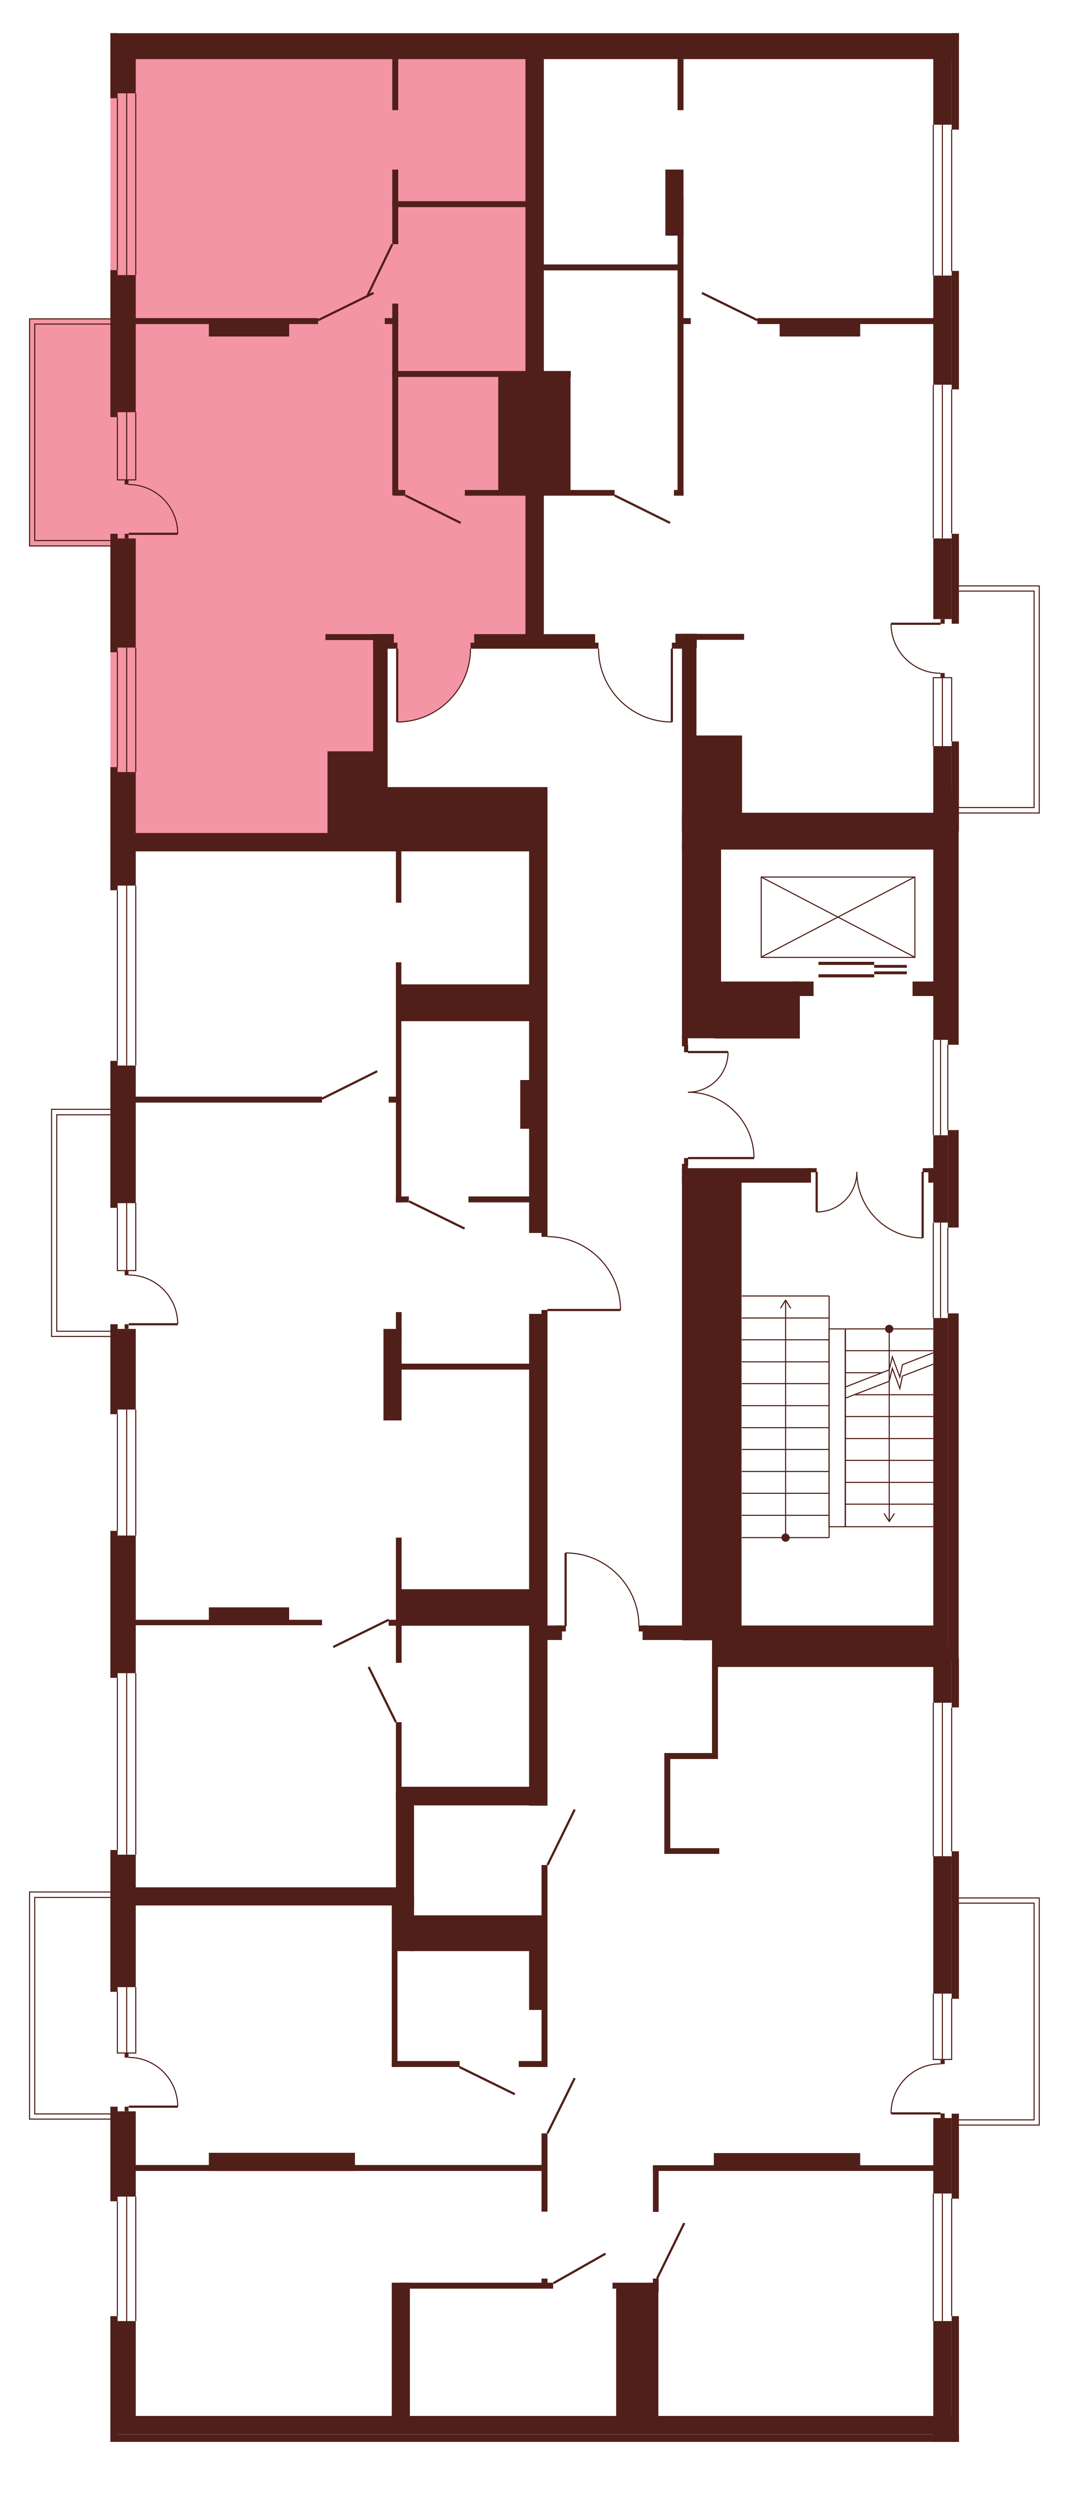 <?xml version="1.0" encoding="utf-8"?>
<!-- Generator: Adobe Illustrator 27.9.0, SVG Export Plug-In . SVG Version: 6.00 Build 0)  -->
<svg version="1.1" xmlns="http://www.w3.org/2000/svg" xmlns:xlink="http://www.w3.org/1999/xlink" x="0px" y="0px"
	 viewBox="0 0 417.6 964.3" style="enable-background:new 0 0 417.6 964.3;" xml:space="preserve">
<style type="text/css">
	.st0{fill:#F495A6;}
	.st1{display:none;fill:#F495A6;}
	.st2{fill:#511F19;}
	.st3{fill:none;stroke:#511F19;stroke-width:0.425;stroke-miterlimit:10;}
	.st4{fill:none;stroke:#511F19;stroke-width:0.85;stroke-miterlimit:10;}
</style>
<g id="Layer_6">
	<path id="_x31_А2" class="st0" d="M206.3,246.9H183v3.3h-1.4c0,0,0.2,9.4-5.4,16.6c-5.5,7.2-10.8,9-10.8,9s-4.8,2.5-12.1,2.7
		v-28.3V248h-6.5v75.3H42.6V12.9h163.7L206.3,246.9z"/>
	<path id="_x31_Б2" class="st1" d="M370.1,320.8l-106.8-0.1v-71.6h-4v29.4c0,0-9,0.2-16-4.9c-6.9-5.2-9.3-10.5-9.3-10.5
		s-2.9-4.1-3.1-12.8l-0.1-1.2h-24.7V12.9h163.7V320.8z"/>
	<path id="_x32_А2" class="st1" d="M206.9,627.2V693h-50.6v38.7H42.6V323.3h167.6v153.9h1.9c0,0,6.5,0,12,3c5.5,3,7.8,5.8,7.8,5.8
		s5.1,5.2,6.7,11.6c1.6,6.5,1.1,7.9,1.1,7.9l-30.5,0L206.9,627.2z"/>
	<path id="_x33_A2" class="st1" d="M370.1,627.2V942H42.6V731.6l113.8,0.1V693h50.6v-65.8h11.4v-28.1c0,0,8.3-0.3,15.2,4.5
		s8.7,8.8,8.7,8.8s4.7,7.4,4.3,14.5v1.4L370.1,627.2z"/>
	<polygon class="st0" points="48.1,210.6 11.4,210.6 11.4,123 48.9,122.7 	"/>
	<polygon class="st1" points="363,226 401.1,226 401.1,313.6 363,313.5 	"/>
	<polygon class="st1" points="52.4,427.9 19.9,427.9 19.9,515.5 49.7,515.5 	"/>
	<polygon class="st1" points="48.9,729.8 11.4,729.8 11.4,817.4 46.7,817.4 	"/>
	<rect x="364.5" y="732.1" class="st1" width="36.6" height="87.6"/>
</g>
<g id="СТЕНЫ">
	<rect x="42.6" y="12.8" class="st2" width="327.5" height="2.9"/>
	<rect x="42.6" y="12.8" class="st2" width="2.8" height="25.1"/>
	<rect x="45.3" y="15.7" class="st2" width="322" height="7.1"/>
	<rect x="42.6" y="939" class="st2" width="327.5" height="2.9"/>
	<rect x="45.3" y="931.9" class="st2" width="322" height="7.1"/>
	<rect x="45.3" y="15.7" class="st2" width="7.1" height="20.3"/>
	<rect x="42.6" y="104.2" class="st2" width="2.8" height="56.7"/>
	<rect x="45.3" y="106.1" class="st2" width="7.1" height="52.9"/>
	<rect x="42.6" y="205.9" class="st2" width="2.8" height="45.7"/>
	<rect x="45.3" y="207.7" class="st2" width="7.1" height="42.1"/>
	<rect x="42.6" y="295.9" class="st2" width="2.8" height="47.5"/>
	<rect x="45.3" y="297.8" class="st2" width="7.1" height="43.8"/>
	<rect x="42.6" y="409.2" class="st2" width="2.8" height="56.7"/>
	<rect x="45.3" y="411" class="st2" width="7.1" height="53.1"/>
	<rect x="42.6" y="510.8" class="st2" width="2.8" height="34.7"/>
	<rect x="45.3" y="512.6" class="st2" width="7.1" height="31.1"/>
	<rect x="42.6" y="590.5" class="st2" width="2.8" height="56.7"/>
	<rect x="45.3" y="592.3" class="st2" width="7.1" height="53.1"/>
	<rect x="42.6" y="713.6" class="st2" width="2.8" height="54.7"/>
	<rect x="45.3" y="715.4" class="st2" width="7.1" height="51.1"/>
	<rect x="42.6" y="812.6" class="st2" width="2.8" height="36.5"/>
	<rect x="45.3" y="814.4" class="st2" width="7.1" height="32.9"/>
	<rect x="42.6" y="893.4" class="st2" width="2.8" height="45.7"/>
	<rect x="45.3" y="895.3" class="st2" width="7.1" height="36.7"/>
	<rect x="367.3" y="12.8" class="st2" width="2.8" height="37.2"/>
	<rect x="360.2" y="15.7" class="st2" width="7.1" height="32.4"/>
	<rect x="367.3" y="104.5" class="st2" width="2.8" height="45.7"/>
	<rect x="360.2" y="106.3" class="st2" width="7.1" height="42.1"/>
	<rect x="367.3" y="205.9" class="st2" width="2.8" height="34.7"/>
	<rect x="360.2" y="207.7" class="st2" width="7.1" height="31.1"/>
	<rect x="367.3" y="286" class="st2" width="2.8" height="34.7"/>
	<rect x="365.8" y="304.6" class="st2" width="4.2" height="98.4"/>
	<rect x="365.8" y="435.9" class="st2" width="4.2" height="37.6"/>
	<rect x="360.2" y="437.9" class="st2" width="5.6" height="33.7"/>
	<rect x="365.8" y="506.6" class="st2" width="4.2" height="134"/>
	<rect x="360.2" y="508.4" class="st2" width="5.6" height="128.3"/>
	<rect x="360.2" y="287.8" class="st2" width="7.1" height="113.3"/>
	<rect x="360.2" y="635.5" class="st2" width="7.1" height="21.3"/>
	<rect x="360.2" y="716" class="st2" width="7.1" height="53"/>
	<rect x="367.3" y="639.7" class="st2" width="2.8" height="18.9"/>
	<rect x="367.3" y="714.1" class="st2" width="2.8" height="56.9"/>
	<rect x="360.2" y="817" class="st2" width="7.1" height="29.1"/>
	<rect x="367.3" y="815.3" class="st2" width="2.8" height="32.8"/>
	<rect x="360.2" y="895.3" class="st2" width="7.1" height="46.6"/>
	<rect x="367.3" y="893.4" class="st2" width="2.8" height="48.5"/>
	<line class="st3" x1="45.3" y1="37.9" x2="45.3" y2="104.2"/>
	<line class="st3" x1="48.9" y1="36" x2="48.9" y2="106.1"/>
	<line class="st3" x1="52.4" y1="36" x2="52.4" y2="106.1"/>
	<line class="st3" x1="367.3" y1="104.6" x2="367.3" y2="49.9"/>
	<line class="st3" x1="363.7" y1="106.3" x2="363.7" y2="48.1"/>
	<line class="st3" x1="360.2" y1="106.3" x2="360.2" y2="48.1"/>
	<line class="st3" x1="367.3" y1="205.8" x2="367.3" y2="150.2"/>
	<line class="st3" x1="363.7" y1="207.6" x2="363.7" y2="148.4"/>
	<line class="st3" x1="360.2" y1="207.6" x2="360.2" y2="148.4"/>
	<polyline class="st3" points="370,313.6 401.1,313.6 401.1,226 370,226 	"/>
	<polyline class="st3" points="370,228 399.1,228 399.1,311.5 370,311.5 	"/>
	<polyline class="st3" points="370,819.7 401.1,819.7 401.1,732.1 370,732.1 	"/>
	<polyline class="st3" points="370,734.1 399.1,734.1 399.1,817.7 370,817.7 	"/>
	<polyline class="st3" points="42.6,817.4 11.4,817.4 11.4,729.8 42.6,729.8 	"/>
	<polyline class="st3" points="42.6,731.9 13.4,731.9 13.4,815.4 42.6,815.4 	"/>
	<polyline class="st3" points="42.6,210.6 11.4,210.6 11.4,123 42.6,123 	"/>
	<polyline class="st3" points="42.6,125 13.4,125 13.4,208.5 42.6,208.5 	"/>
	<line class="st3" x1="45.3" y1="251.5" x2="45.3" y2="296"/>
	<line class="st3" x1="48.9" y1="249.8" x2="48.9" y2="297.8"/>
	<line class="st3" x1="52.4" y1="297.8" x2="52.4" y2="249.8"/>
	<line class="st3" x1="45.3" y1="343.4" x2="45.3" y2="409.2"/>
	<line class="st3" x1="48.9" y1="341.6" x2="48.9" y2="411"/>
	<line class="st3" x1="52.4" y1="341.6" x2="52.4" y2="411"/>
	<line class="st3" x1="45.3" y1="647.2" x2="45.3" y2="713.6"/>
	<line class="st3" x1="48.9" y1="645.4" x2="48.9" y2="715.4"/>
	<line class="st3" x1="52.4" y1="645.4" x2="52.4" y2="715.4"/>
	<line class="st3" x1="45.3" y1="849.1" x2="45.3" y2="893.4"/>
	<line class="st3" x1="48.9" y1="847.3" x2="48.9" y2="895.3"/>
	<line class="st3" x1="52.4" y1="847.3" x2="52.4" y2="895.3"/>
	<line class="st3" x1="45.3" y1="545.5" x2="45.3" y2="590.5"/>
	<line class="st3" x1="48.9" y1="543.7" x2="48.9" y2="592.3"/>
	<line class="st3" x1="52.4" y1="543.7" x2="52.4" y2="592.3"/>
	<polyline class="st3" points="45.3,768.3 45.3,791.9 52.4,791.9 52.4,766.5 	"/>
	<line class="st3" x1="48.9" y1="766.5" x2="48.9" y2="791.9"/>
	<polyline class="st3" points="360.2,287.8 360.2,261.4 367.3,261.4 367.3,286 	"/>
	<line class="st3" x1="363.7" y1="287.8" x2="363.7" y2="261.4"/>
	<line class="st3" x1="360.2" y1="401.1" x2="360.2" y2="437.9"/>
	<line class="st3" x1="363" y1="401" x2="363" y2="437.9"/>
	<line class="st3" x1="365.8" y1="402.9" x2="365.8" y2="435.9"/>
	<line class="st3" x1="360.2" y1="471.7" x2="360.2" y2="508.4"/>
	<line class="st3" x1="363" y1="471.6" x2="363" y2="508.4"/>
	<line class="st3" x1="365.8" y1="473.5" x2="365.8" y2="506.5"/>
	<polyline class="st3" points="360.2,769 360.2,794.4 367.3,794.4 367.3,770.8 	"/>
	<line class="st3" x1="363.7" y1="769" x2="363.7" y2="794.4"/>
	<line class="st3" x1="360.2" y1="656.8" x2="360.2" y2="716.1"/>
	<line class="st3" x1="363.7" y1="656.8" x2="363.7" y2="716.1"/>
	<line class="st3" x1="367.3" y1="658.7" x2="367.3" y2="714.1"/>
	<line class="st3" x1="360.2" y1="846.1" x2="360.2" y2="895.3"/>
	<line class="st3" x1="367.3" y1="848" x2="367.3" y2="893.4"/>
	<line class="st3" x1="363.7" y1="846.1" x2="363.7" y2="895.3"/>
	<rect x="151.4" y="20.8" class="st2" width="2.3" height="21.7"/>
	<rect x="261.5" y="20.8" class="st2" width="2.3" height="21.7"/>
	<rect x="261.5" y="75.9" class="st2" width="2.3" height="115.2"/>
	<rect x="202.8" y="20.8" class="st2" width="7.1" height="227.5"/>
	<rect x="151.4" y="65.4" class="st2" width="2.3" height="28.8"/>
	<rect x="151.4" y="117.1" class="st2" width="2.3" height="74"/>
	<rect x="50.1" y="122.7" class="st2" width="72.7" height="2.3"/>
	<rect x="148.5" y="122.7" class="st2" width="4.3" height="2.3"/>
	<rect x="125.6" y="244.6" class="st2" width="26.4" height="2.3"/>
	<rect x="152.1" y="189" class="st2" width="4.3" height="2.2"/>
	<rect x="260.1" y="189" class="st2" width="3.7" height="2.2"/>
	<rect x="179.4" y="189" class="st2" width="57.8" height="2.2"/>
	<rect x="80.6" y="123.7" class="st2" width="31" height="6.1"/>
	<rect x="50.1" y="624.8" class="st2" width="74.2" height="2.1"/>
	<rect x="80.6" y="620" class="st2" width="31" height="6.1"/>
	<rect x="50.1" y="728" class="st2" width="105" height="7"/>
	<rect x="151.4" y="77.6" class="st2" width="57.9" height="2.3"/>
	<rect x="151.4" y="143.1" class="st2" width="68.9" height="2.3"/>
	<rect x="192.3" y="144.8" class="st2" width="27.9" height="45.8"/>
	<rect x="183" y="244.6" class="st2" width="46.7" height="5.6"/>
	<rect x="256.8" y="65.4" class="st2" width="7" height="25.5"/>
	<rect x="207.7" y="102" class="st2" width="55.2" height="2.3"/>
	<rect x="263.1" y="122.7" class="st2" width="3.5" height="2.3"/>
	<rect x="292.3" y="122.7" class="st2" width="71.8" height="2.3"/>
	<rect x="300.9" y="123.9" class="st2" width="31.1" height="5.9"/>
	<rect x="147.7" y="247.9" class="st2" width="5.7" height="2.3"/>
	<rect x="181.6" y="247.9" class="st2" width="49.4" height="2.3"/>
	<rect x="259.3" y="247.9" class="st2" width="4.3" height="2.3"/>
	<rect x="144" y="244.6" class="st2" width="8" height="5.6"/>
	<rect x="144" y="244.6" class="st2" width="5.6" height="83.8"/>
	<rect x="126.4" y="289.8" class="st2" width="20.9" height="38.6"/>
	<rect x="143.4" y="303.6" class="st2" width="67.9" height="24.8"/>
	<rect x="44.7" y="321.3" class="st2" width="102.1" height="7.1"/>
	<rect x="152.8" y="326.9" class="st2" width="2.1" height="21.3"/>
	<rect x="152.8" y="371.2" class="st2" width="2.1" height="92.6"/>
	<rect x="152.8" y="461.5" class="st2" width="5" height="2.3"/>
	<rect x="180.8" y="461.5" class="st2" width="26.6" height="2.3"/>
	<rect x="153.2" y="526" class="st2" width="54.2" height="2.3"/>
	<rect x="150" y="624.8" class="st2" width="57.4" height="2.3"/>
	<rect x="153.9" y="613" class="st2" width="53" height="12.7"/>
	<rect x="153.9" y="689.2" class="st2" width="53" height="7.2"/>
	<rect x="150" y="423" class="st2" width="4.1" height="2.3"/>
	<rect x="44.2" y="423" class="st2" width="80.1" height="2.3"/>
	<rect x="153.8" y="379.7" class="st2" width="54.5" height="14.2"/>
	<rect x="204.2" y="318.5" class="st2" width="7.1" height="157.1"/>
	<rect x="204.2" y="506.8" class="st2" width="7.1" height="189.7"/>
	<rect x="200.8" y="416.6" class="st2" width="8.4" height="18.8"/>
	<rect x="209" y="475.1" class="st2" width="2.3" height="2"/>
	<rect x="209" y="505.3" class="st2" width="2.3" height="2"/>
	<rect x="152.8" y="506.1" class="st2" width="2.2" height="9.9"/>
	<rect x="152.8" y="593.1" class="st2" width="2.2" height="48.3"/>
	<rect x="152.8" y="664.3" class="st2" width="2.2" height="30.2"/>
	<rect x="148" y="512.6" class="st2" width="7" height="35.3"/>
	<rect x="152.8" y="691" class="st2" width="7" height="44"/>
	<rect x="151.2" y="732.5" class="st2" width="2.2" height="64.8"/>
	<rect x="151.2" y="795" class="st2" width="26.2" height="2.3"/>
	<rect x="51.7" y="835.1" class="st2" width="159.6" height="2.3"/>
	<rect x="152.8" y="731.7" class="st2" width="7" height="20.9"/>
	<rect x="158.3" y="738.8" class="st2" width="53" height="13.8"/>
	<rect x="209" y="719.4" class="st2" width="2.3" height="20.7"/>
	<rect x="209" y="774.1" class="st2" width="2.3" height="23.2"/>
	<rect x="204.2" y="750.2" class="st2" width="7.1" height="25.1"/>
	<rect x="200.2" y="795" class="st2" width="10.2" height="2.3"/>
	<rect x="80.6" y="830.4" class="st2" width="56.4" height="7"/>
	<rect x="209" y="822.9" class="st2" width="2.3" height="30.2"/>
	<rect x="151.2" y="880.5" class="st2" width="7" height="53.1"/>
	<rect x="154.3" y="880.5" class="st2" width="59.2" height="2.3"/>
	<rect x="209" y="878.9" class="st2" width="2.3" height="3.6"/>
	<rect x="252" y="878.9" class="st2" width="2.2" height="5.3"/>
	<rect x="237.8" y="881.8" class="st2" width="16.3" height="51.6"/>
	<rect x="236.4" y="880.5" class="st2" width="16.9" height="2.3"/>
	<rect x="260.7" y="244.5" class="st2" width="26.5" height="2.3"/>
	<rect x="263.2" y="244.5" class="st2" width="5.6" height="76.1"/>
	<rect x="260.7" y="244.5" class="st2" width="8.2" height="5.6"/>
	<rect x="266.7" y="283.7" class="st2" width="19.7" height="37"/>
	<rect x="263.2" y="313.5" class="st2" width="101" height="14.2"/>
	<rect x="263.2" y="325.3" class="st2" width="15.1" height="75.2"/>
	<rect x="263.2" y="399.7" class="st2" width="2.3" height="3.9"/>
	<rect x="263.2" y="448.9" class="st2" width="2.3" height="3.9"/>
	<rect x="264" y="403" class="st2" width="1.6" height="2.9"/>
	<rect x="264" y="446.7" class="st2" width="1.6" height="2.9"/>
	<rect x="275.8" y="378.6" class="st2" width="32.9" height="22"/>
	<rect x="306.1" y="378.6" class="st2" width="7.9" height="5.6"/>
	<rect x="352.2" y="378.6" class="st2" width="9.8" height="5.6"/>
	<rect x="263.2" y="450.6" class="st2" width="49.8" height="5.6"/>
	<rect x="311.3" y="450.6" class="st2" width="3.9" height="1.6"/>
	<rect x="356.1" y="450.6" class="st2" width="6.9" height="1.6"/>
	<rect x="358.3" y="450.6" class="st2" width="6.9" height="5.6"/>
	<rect x="263.2" y="453.5" class="st2" width="23" height="179.2"/>
	<rect x="209.9" y="627" class="st2" width="7" height="5.6"/>
	<rect x="248" y="627" class="st2" width="114.7" height="5.6"/>
	<rect x="214.7" y="627" class="st2" width="3.7" height="2.3"/>
	<rect x="246.5" y="627" class="st2" width="3.7" height="2.3"/>
	<rect x="274.8" y="630.9" class="st2" width="86.9" height="12.1"/>
	<rect x="274.8" y="641.3" class="st2" width="2.3" height="37.2"/>
	<rect x="256.4" y="676.2" class="st2" width="20.6" height="2.3"/>
	<rect x="256.4" y="676.2" class="st2" width="2.3" height="38.9"/>
	<rect x="256.4" y="712.9" class="st2" width="21.2" height="2.2"/>
	<rect x="252" y="835.2" class="st2" width="110.7" height="2.2"/>
	<rect x="275.5" y="830.5" class="st2" width="56.5" height="6.8"/>
	<rect x="252" y="835.2" class="st2" width="2.2" height="18"/>
	<g>
		<rect x="293.8" y="338.3" class="st3" width="59.3" height="31"/>
		<line class="st3" x1="353" y1="338.3" x2="293.8" y2="369.2"/>
		<line class="st3" x1="353" y1="369.2" x2="293.8" y2="338.3"/>
	</g>
	<g>
		<rect x="315.9" y="371" class="st2" width="21.5" height="1.2"/>
		<rect x="337.4" y="372.2" class="st2" width="12.6" height="1.1"/>
		<rect x="315.9" y="375.8" class="st2" width="21.5" height="1.2"/>
		<rect x="337.4" y="374.7" class="st2" width="12.6" height="1.1"/>
	</g>
	<g>
		<line class="st3" x1="320" y1="499.9" x2="286.3" y2="499.9"/>
		<line class="st3" x1="286.3" y1="584.5" x2="320" y2="584.5"/>
		<line class="st3" x1="320" y1="567.6" x2="286.3" y2="567.6"/>
		<line class="st3" x1="320" y1="576" x2="286.3" y2="576"/>
		<line class="st3" x1="320" y1="559.1" x2="286.3" y2="559.1"/>
		<line class="st3" x1="320" y1="550.7" x2="286.3" y2="550.7"/>
		<line class="st3" x1="320" y1="542.2" x2="286.3" y2="542.2"/>
		<line class="st3" x1="320" y1="533.7" x2="286.3" y2="533.7"/>
		<line class="st3" x1="320" y1="525.3" x2="286.3" y2="525.3"/>
		<line class="st3" x1="320" y1="516.8" x2="286.3" y2="516.8"/>
		<line class="st3" x1="320" y1="508.4" x2="286.3" y2="508.4"/>
		<g>
			<g>
				<line class="st3" x1="303.2" y1="593.1" x2="303.2" y2="501.8"/>
				<g>
					<path class="st2" d="M304.8,593.1c0,0.9-0.7,1.6-1.6,1.6c-0.9,0-1.6-0.7-1.6-1.6c0-0.9,0.7-1.6,1.6-1.6
						C304,591.5,304.8,592.3,304.8,593.1z"/>
				</g>
				<g>
					<path class="st2" d="M305.2,504.7c-0.1,0.1-0.2,0-0.3-0.1l-1.7-2.7l-1.7,2.7c-0.1,0.1-0.2,0.1-0.3,0.1
						c-0.1-0.1-0.1-0.2-0.1-0.3l1.9-3c0-0.1,0.1-0.1,0.2-0.1c0.1,0,0.1,0,0.2,0.1l1.9,3c0,0,0,0.1,0,0.1
						C305.3,504.6,305.3,504.7,305.2,504.7z"/>
				</g>
			</g>
		</g>
		<line class="st3" x1="286.3" y1="593.1" x2="320" y2="593.1"/>
	</g>
	<polyline class="st3" points="360.2,526.2 348.3,530.8 347.3,535.6 344.4,527.8 343.2,532.8 326.3,539.3 	"/>
	<polyline class="st3" points="360.2,521.8 348.3,526.4 347.3,531.2 344.4,523.4 343.2,528.4 326.3,535 	"/>
	<line class="st3" x1="326.3" y1="580.2" x2="360.2" y2="580.2"/>
	<line class="st3" x1="326.3" y1="588.9" x2="360.2" y2="588.9"/>
	<line class="st3" x1="360.2" y1="571.8" x2="326.3" y2="571.8"/>
	<line class="st3" x1="360.2" y1="563.3" x2="326.3" y2="563.3"/>
	<line class="st3" x1="360.2" y1="554.9" x2="326.3" y2="554.9"/>
	<line class="st3" x1="360.2" y1="546.4" x2="326.3" y2="546.4"/>
	<line class="st3" x1="360.2" y1="512.6" x2="326.3" y2="512.6"/>
	<line class="st3" x1="360.2" y1="521" x2="326.3" y2="521"/>
	<line class="st3" x1="360.2" y1="538" x2="329.8" y2="538"/>
	<line class="st3" x1="340.3" y1="529.5" x2="326.3" y2="529.5"/>
	<g>
		<g>
			<line class="st3" x1="343.2" y1="512.6" x2="343.2" y2="586.6"/>
			<g>
				<path class="st2" d="M341.6,512.6c0-0.9,0.7-1.6,1.6-1.6c0.9,0,1.6,0.7,1.6,1.6c0,0.9-0.7,1.6-1.6,1.6
					C342.3,514.2,341.6,513.5,341.6,512.6z"/>
			</g>
			<g>
				<path class="st2" d="M341.2,583.7c0.1-0.1,0.2,0,0.3,0.1l1.7,2.7l1.7-2.7c0.1-0.1,0.2-0.1,0.3-0.1c0.1,0.1,0.1,0.2,0.1,0.3
					l-1.9,3c0,0.1-0.1,0.1-0.2,0.1c-0.1,0-0.1,0-0.2-0.1l-1.9-3c0,0,0-0.1,0-0.1C341.1,583.8,341.1,583.8,341.2,583.7z"/>
			</g>
		</g>
	</g>
	<line class="st3" x1="320" y1="499.9" x2="320" y2="593.1"/>
	<line class="st3" x1="326.3" y1="512.6" x2="326.3" y2="588.9"/>
	<rect x="320" y="512.6" class="st3" width="6.2" height="76.3"/>
	<g>
		<line class="st4" x1="153.3" y1="250.2" x2="153.3" y2="278.5"/>
		<path class="st3" d="M153.3,278.5c15.6,0,28.3-12.7,28.3-28.3"/>
	</g>
	<g>
		<line class="st4" x1="211.3" y1="505.3" x2="239.5" y2="505.3"/>
		<path class="st3" d="M239.5,505.3c0-15.6-12.7-28.3-28.3-28.3"/>
	</g>
	<g>
		<line class="st4" x1="218.3" y1="627.3" x2="218.3" y2="599"/>
		<path class="st3" d="M218.3,599c15.6,0,28.3,12.7,28.3,28.3"/>
	</g>
	<g>
		<line class="st4" x1="259.3" y1="250.2" x2="259.3" y2="278.5"/>
		<path class="st3" d="M259.3,278.5c-15.6,0-28.3-12.7-28.3-28.3"/>
	</g>
	<g>
		<line class="st4" x1="265.5" y1="446.7" x2="291" y2="446.7"/>
		<path class="st3" d="M291,446.7c0-14-11.4-25.4-25.4-25.4"/>
	</g>
	<g>
		<line class="st4" x1="265.5" y1="405.8" x2="281" y2="405.8"/>
		<path class="st3" d="M281,405.8c0,8.6-6.9,15.5-15.5,15.5"/>
	</g>
	<g>
		<line class="st4" x1="356.1" y1="452" x2="356.1" y2="477.5"/>
		<path class="st3" d="M356.1,477.5c-14,0-25.4-11.4-25.4-25.4"/>
	</g>
	<g>
		<line class="st4" x1="315.2" y1="452" x2="315.2" y2="467.5"/>
		<path class="st3" d="M315.2,467.5c8.6,0,15.5-6.9,15.5-15.5"/>
	</g>
	<line class="st4" x1="122.8" y1="123.5" x2="144.2" y2="113"/>
	<line class="st4" x1="124.3" y1="423.8" x2="145.6" y2="413.2"/>
	<line class="st4" x1="157.9" y1="463.4" x2="179.3" y2="473.9"/>
	<line class="st4" x1="177.3" y1="797.3" x2="198.7" y2="807.8"/>
	<line class="st4" x1="128.6" y1="635.3" x2="150" y2="624.8"/>
	<line class="st4" x1="152.8" y1="664.3" x2="142.3" y2="643"/>
	<line class="st4" x1="211.3" y1="719.4" x2="221.8" y2="698"/>
	<line class="st4" x1="211.3" y1="822.9" x2="221.8" y2="801.6"/>
	<line class="st4" x1="264.1" y1="857.5" x2="253.6" y2="878.9"/>
	<line class="st4" x1="213.6" y1="880.7" x2="233.7" y2="869.3"/>
	<line class="st4" x1="156.4" y1="191.1" x2="177.8" y2="201.7"/>
	<line class="st4" x1="237.2" y1="191.1" x2="258.6" y2="201.7"/>
	<line class="st4" x1="292.3" y1="123.5" x2="270.9" y2="113"/>
	<line class="st4" x1="151.4" y1="94.2" x2="141.6" y2="114.5"/>
	<g>
		<rect x="48.1" y="791.9" class="st2" width="1.5" height="1.8"/>
		<rect x="48.1" y="812.6" class="st2" width="1.5" height="1.8"/>
		<g>
			<line class="st4" x1="49.7" y1="812.6" x2="68.6" y2="812.6"/>
			<path class="st3" d="M68.6,812.6c0-10.5-8.5-19-19-19"/>
		</g>
	</g>
	<polyline class="st3" points="42.6,515.5 19.9,515.5 19.9,427.9 42.6,427.9 	"/>
	<polyline class="st3" points="42.6,430 21.9,430 21.9,513.5 42.6,513.5 	"/>
	<polyline class="st3" points="45.3,465.8 45.3,490.1 52.4,490.1 52.4,464 	"/>
	<line class="st3" x1="48.9" y1="464" x2="48.9" y2="490.1"/>
	<g>
		<rect x="48.1" y="490.1" class="st2" width="1.5" height="1.8"/>
		<rect x="48.1" y="510.8" class="st2" width="1.5" height="1.8"/>
		<g>
			<line class="st4" x1="49.7" y1="510.8" x2="68.6" y2="510.8"/>
			<path class="st3" d="M68.6,510.8c0-10.5-8.5-19-19-19"/>
		</g>
	</g>
	<polyline class="st3" points="45.3,160.8 45.3,185.1 52.4,185.1 52.4,159 	"/>
	<line class="st3" x1="48.9" y1="159" x2="48.9" y2="185.1"/>
	<g>
		<rect x="48.1" y="185.1" class="st2" width="1.5" height="1.8"/>
		<rect x="48.1" y="205.9" class="st2" width="1.5" height="1.8"/>
		<g>
			<line class="st4" x1="49.7" y1="205.9" x2="68.6" y2="205.9"/>
			<path class="st3" d="M68.6,205.9c0-10.5-8.5-19-19-19"/>
		</g>
	</g>
	<g>
		<rect x="363" y="794.4" class="st2" width="1.6" height="1.8"/>
		<rect x="363" y="815.2" class="st2" width="1.6" height="1.8"/>
		<g>
			<line class="st4" x1="363" y1="815.2" x2="343.9" y2="815.2"/>
			<path class="st3" d="M343.9,815.2c0-10.5,8.5-19.1,19.1-19.1"/>
		</g>
	</g>
	<g>
		<rect x="363" y="259.6" class="st2" width="1.6" height="1.8"/>
		<rect x="363" y="238.8" class="st2" width="1.6" height="1.8"/>
		<g>
			<line class="st4" x1="363" y1="240.6" x2="343.9" y2="240.6"/>
			<path class="st3" d="M343.9,240.6c0,10.5,8.5,19.1,19.1,19.1"/>
		</g>
	</g>
</g>
</svg>

